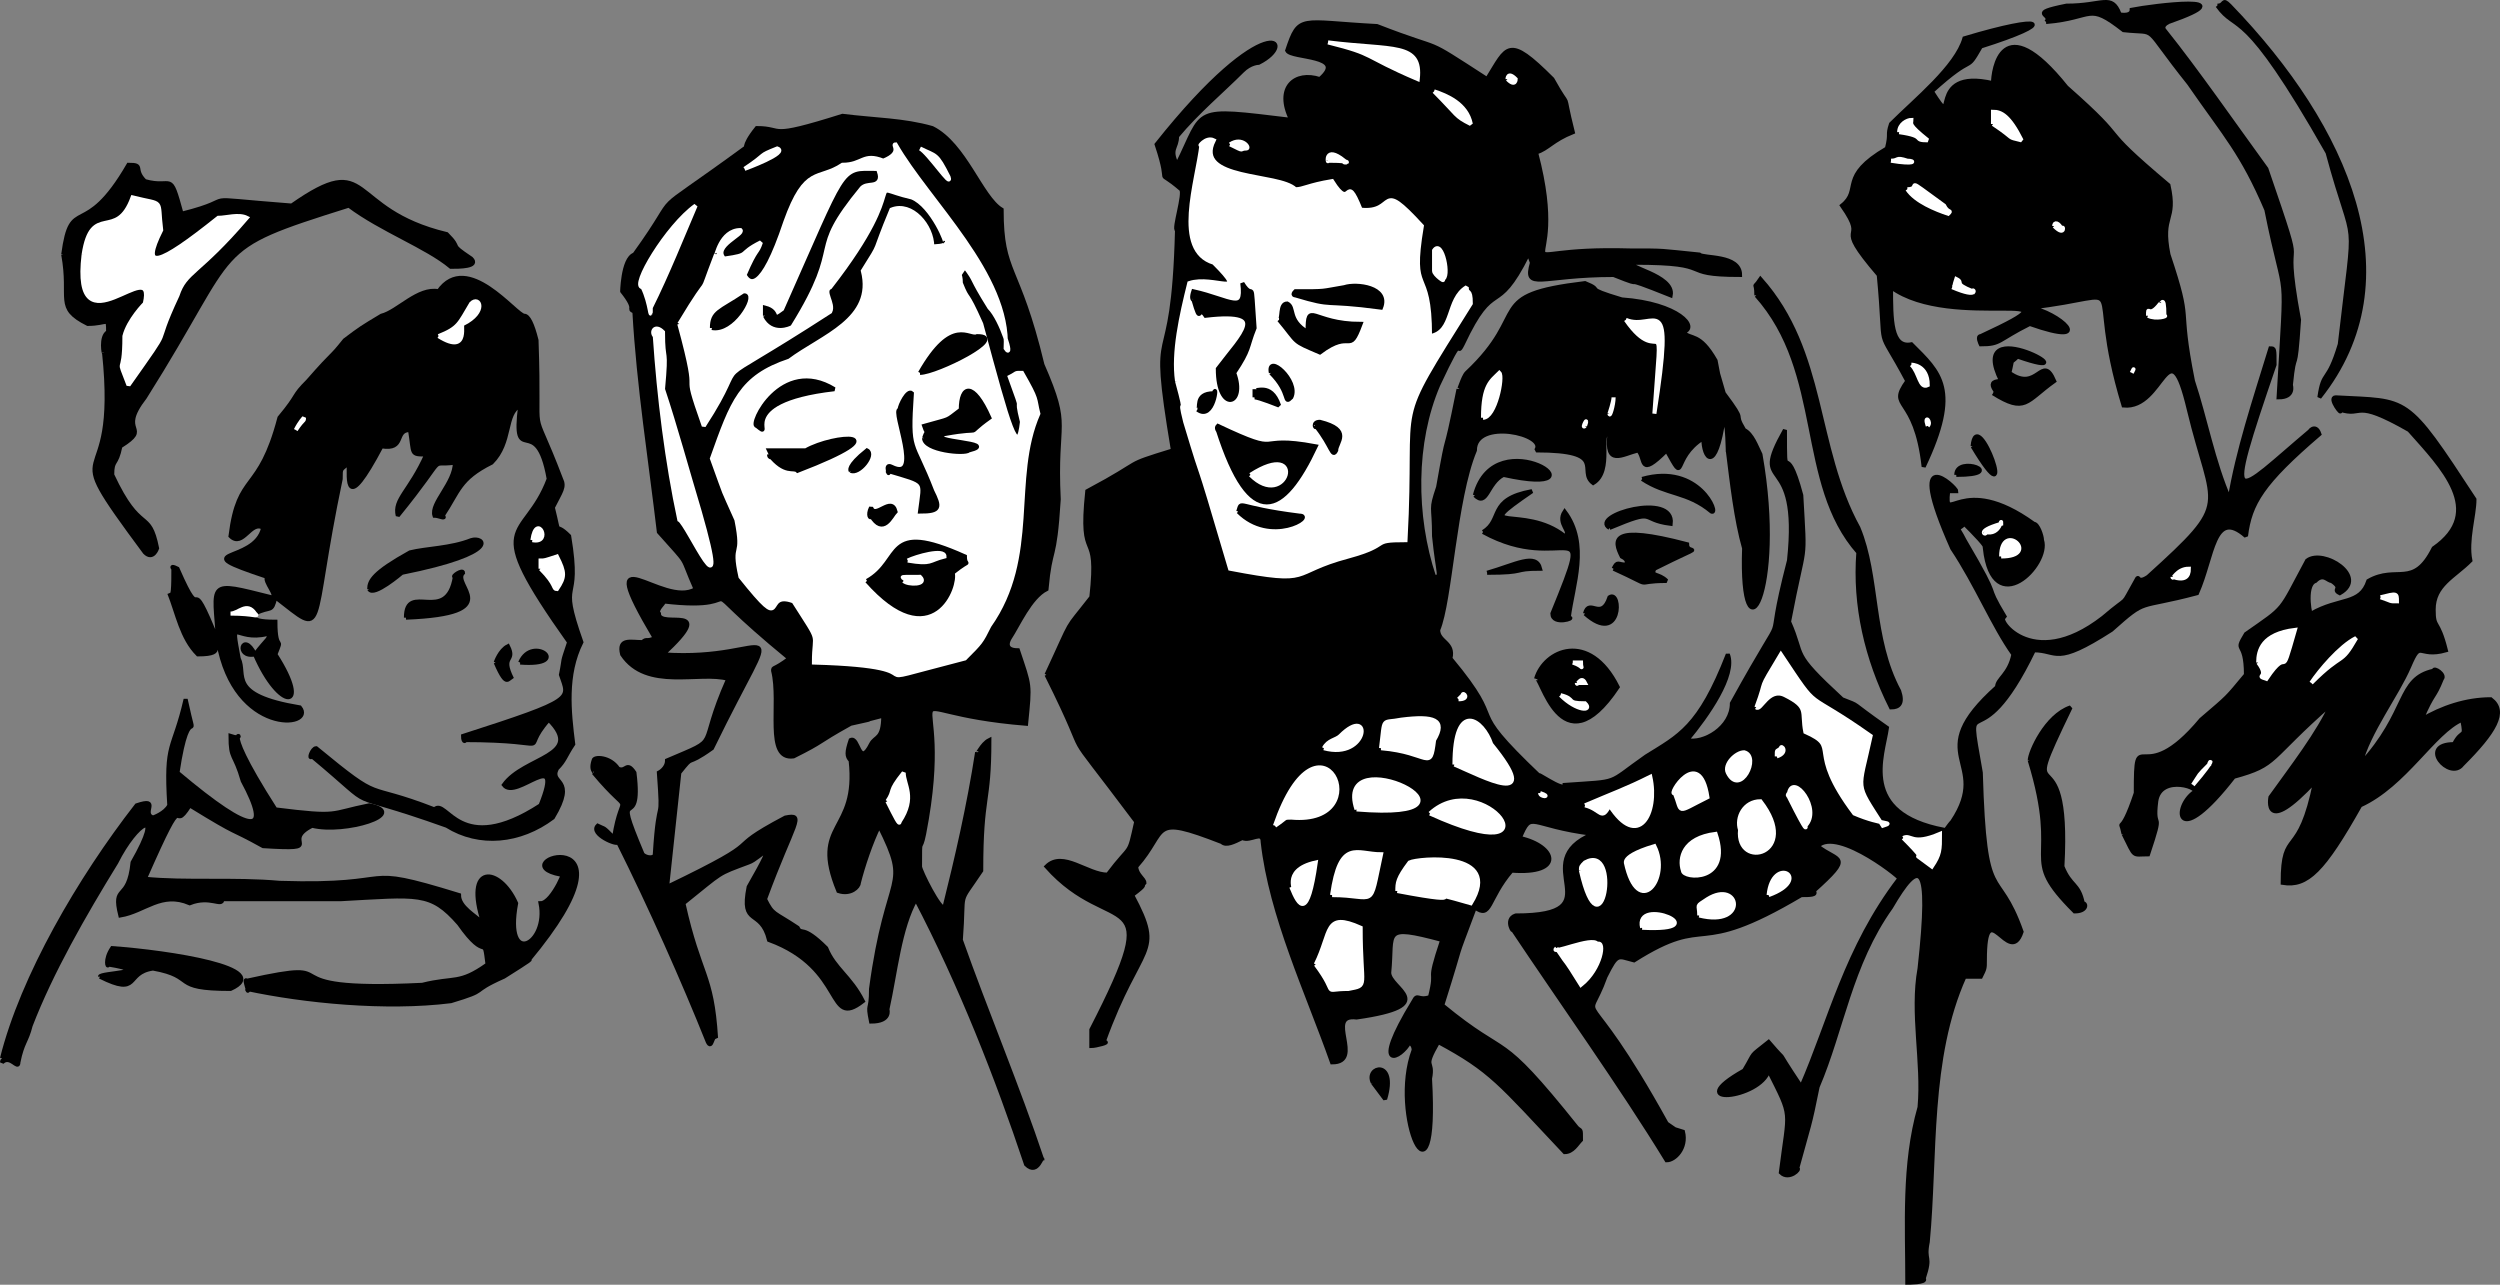 <svg xmlns="http://www.w3.org/2000/svg" width="612.764" height="314.892" version="1.2"><rect width="100%" height="100%" fill="#808080" stroke="none"/><g fill="none" stroke="#000" stroke-miterlimit="2" font-family="'Sans Serif'" font-size="12.5" font-weight="400"><path fill="#000" d="M.5 259.392c5-20 19-44 33-62 6-2 1 2 4 3 0 0 3-1 4-3-1-16 1-13 4-26 3 14 1-2-2 18 19 16 23 15 16 2-2-7-3-5-3-11 6 2-5-7 11 18 16 2 13 1 23-1 10 2-6 7-14 5-8 4 4 6-12 5-9-5-5-2-18-10-5 8 0-7-11 18 10 1 22 0 33 1 31 1 18-5 44 3 0 3 4 5 6 7-5-15 4-14 8-5-3 16 8 10 6 0 3 0 7-10 5-7-16-3 22-15-8 21 2-1-6 4-6 4-9 4-3 3-13 6-16 2-36 0-50-3 1 2-1-3 0-2 27-6 2 3 43 1 8-2 9 0 16-5-1-8 0 0-7-10-7-8-10-7-29-6h-29c0 2-3-1-8 1-7-3-11 2-17 3-2-8 2-3 3-13 8-14 1-10-4 0-8 13-16 27-21 40-1 4-2 4-3 9 0 2-2-2-4 0 0-1 1 0 0-1m15-197c2-15 5-3 16-22 4 0 1 1 4 4 7 2 6-3 9 8 16-4 1-4 27-2 20-14 13 1 38 7 4 4 0 2 6 6 2 2-3 2-5 2-6-5-17-9-25-15-35 11-26 9-50 47-7 9 2 7-6 12-1 5-2 3-2 7 7 15 9 8 11 18 0 0-1 3-3 1-23-31-6-11-10-49 0 1-1-4 1-5 0-4 0-2-5-2-8-4-4-6-6-17" vector-effect="non-scaling-stroke"/><path fill="#fff" stroke="#fff" d="M20.5 62.392c2-13 8-3 12-14 8 2 6 0 7 8-5 10-1 9 14-3 2 0 5-1 7 0-12 14-15 13-17 19-7 15 0 5-12 22-3-8-1-1-1-12 1-4 5-8 5-8 3-13-18 13-15-12" vector-effect="non-scaling-stroke"/><path fill="#000" d="M24.5 239.392c0-1 14-1 2-3 0 1-1-1 1-4 14 1 40 5 29 10-15 0-8-3-19-5-7 1-3 7-13 2m17-94c1 2 1-2 1-6 0 0-1-1 1 0 7 16 2-2 10 18-1-15-3-15 13-11 2 0-2-4-1-5-21-7-3-3-1-12-3-2-5 5-8 2 2-16 7-10 12-29 5-6 3-5 7-9 7-8 5-5 9-10 4-3 4-3 9-6 4-1 9-7 14-6 7-10 19 6 21 6 1 0 2 2 3 6 1 28-2 13 6 34 1 2 0 3-2 7 2 8 0 3 4 7 3 18-3 9 3 26-4 8-3 17-2 25-2 3-2 4-4 6-2 4 5 2-1 12-8 6-18 7-26 2-28-10-15-2-33-17-1 1 0-2 1-2 17 14 11 8 29 15 3-3 6 12 26-1 6-15-6-1-9-5 5-7 20-7 11-16-8 9 4 5-21 5 1 0 0 1 0-1 28-9 26-9 24-15 1-5 0-2 2-8-22-31-11-24-5-40-3-17-9-2-7-18-4 2-2 9-7 14-8 4-8 7-12 13 1 1-1 0-2 0-1-3 5-8 5-13-7 1-1-3-14 13-1-4 3-6 7-15-4 0-3 0-4-6-4 0-1 5-7 4-9 17-8 8-8 4-2 2-2 1-2 4-8 38-3 39-16 29-1 4-1 2-5 4 1 0-3 2 5 2 0 8 2 3 0 8 9 14 1 14-5 0-5 1-3-6 0 0 3-4 4-4 3-5-8 2-9-5-7 6 2 4-3 9 15 12 4 5-16 7-20-16-3 0 3 3-5 3-4-4-5-10-7-15" vector-effect="non-scaling-stroke"/><path fill="#fff" stroke="#fff" d="M56.5 150.392c2 0 4-3 6 0 1 1 0 0-6 0m16-45c1-2 2-3 2-3 0 1 0 0-2 3" vector-effect="non-scaling-stroke"/><path fill="#000" d="M90.5 144.392c0-2 1-4 10-9 4-1 10-1 15-3 3-1 8 3-17 8 0 0-7 6-8 4m9 7c0-9 10 2 12-10-1 0 2-2 2-1-3 3 11 10-14 11" vector-effect="non-scaling-stroke"/><path fill="#fff" stroke="#fff" d="M107.5 82.392c5-2 5-3 8-8 2-2 4 2-2 5-1-1 2 8-6 3" vector-effect="non-scaling-stroke"/><path fill="#000" d="M121.5 162.392s1-3 3-4c2 4-2 2 1 8-1-1-1 3-4-4m6 0c3-7 13 1 0 0" vector-effect="non-scaling-stroke"/><path fill="#fff" stroke="#fff" d="M130.5 132.392c1-7 5 1 0 0m2 7v-2c1 0 1 0 4-1 2 4 2 5 0 8-1 0 0-1-4-5" vector-effect="non-scaling-stroke"/><path fill="#000" d="M145.5 189.392c1 0-1 0 0-3 0-1 4-1 6 2 2 1 2-2 4 1 2 16-6 1 2 20 1 1 3 1 3 0 1-16 2-6 1-20 0 0 2-1 2-3 14-6 7-2 15-20-7-2-20 3-26-6-1-4 2-3 5-3 1-1 1 0 3-1-16-27 2-7 10-12-4-9-1-5-9-14-2-17-5-36-6-54-2-1 1 0-3-5 0 1 0-8 3-9 13-18 1-7 27-26 1 0-1 0 3-5 7 0 2 3 21-3 8 1 15 1 22 3 8 4 12 17 17 20 0 16 4 13 10 38 7 16 3 13 4 33-1 16-2 11-3 22-4 2-7 9-9 12 0 0-2 3 2 3 3 9 3 8 2 18-37-3-17-14-25 27-1 5-1 0-1 8 0 1 5 11 6 10 3-12 6-25 8-38 0 1 1-2 3-3 0 16-2 13-2 32-6 9-4 4-5 17 6 17 14 36 20 54 0-2-1 4-4 1-7-21-16-44-27-65-4 7-5 18-7 27 0 0 1 3-4 3-1-5 0-2 0-8 4-30 10-24 2-40-2 4-4 10-5 14 0 1-2 3-5 2-7-17 5-14 3-32-1-1-1-2 0-5 2-1 2 7 5 1 1-2 3-1 3-7-8 2 1 0-8 2-9 5-6 4-14 8-7 1-3-13-5-21 0-1 0 0 4-3-28-23-6-11-31-14 1 0-2 2-1 3 0 4 15-3 1 10 28 2 30-14 12 23-7 5-4 1-8 6-1 9-2 19-3 28 27-13 12-8 29-17 5-1 2 1-5 20 2 4 2 3 8 7 1 2 1-1 7 5 2 5 6 7 9 13-9 7-4-8-23-15-2-8-7-3-5-13 8-14 3-7 0-6-8 3-6 2-16 10 4 18 7 17 8 33-1-1-1 3-2 1-6-15-14-33-22-49 0 1-7-2-5-4 2 1 1 0 4 3 2-13 5-4-5-16" vector-effect="non-scaling-stroke"/><path fill="#fff" stroke="#fff" d="M157.5 70.392c-3 0 6-15 13-20-3 7-7 17-11 25 0 4 0-1-2-5m3 12c-1-1 0-3 2-1 0 8 1 3 0 14 3 9 6 20 9 30 8 28-3 3-5 2-3-14-5-30-6-45m6-3c9-15 4-4 9-17 0 1 1-6 6-6 1 1-7 4-4 7 7-1 3-1 9-4-1 3-1 1-4 8 1 2 4 5 10-13 5-14 8-10 14-14 5 0 5-3 10-1 5-2 2-4 3-4 8 14 28 32 27 50 2 3-1-7-4-10-5-8-3-6-6-10-2 3-1 1-1 4 2 5 1 1 5 10 7 26 9 33 10 24-2-8 1 0-3-11 2-1 1-1 3-1 4 7 3 6 4 10-7 16 0 35-12 52-2 4-2 4-6 8-31 8-2 2-37 1 0-8 2-4-5-15-8-3-1 9-13-6-2-9 1-4-1-14-4-9-2-4-6-15 5-14 7-20 19-24 8-6 21-10 18-22 5-8 2-3 7-15 5-2 10 4 10 9 0 0 4 0 3-1 1 1-3-9-8-11-13-3 1-5-20 22-2 1 1 4 0 6-34 22-18 8-31 28-6-17 0-3-6-25" vector-effect="non-scaling-stroke"/><path fill="#000" d="M174.5 80.392c0-4 2-4 8-8 2 0-3 9-8 8" vector-effect="non-scaling-stroke"/><path fill="#fff" stroke="#fff" d="M182.5 41.392c6-4 3-3 8-5 3 1-8 5-8 5" vector-effect="non-scaling-stroke"/><path fill="#000" d="M185.5 104.392c-2 0 6-17 19-9-26 3-14 13-19 9m2-27v-2c4 1 1 4 5 1 16-36 14-34 22-34 1 3-2 1-4 3-14 17-4 13-17 34 0 0-4 2-6-2m1 34c0 1 1 1 0-1h9c7-4 24-5-2 5-1-1-3 1-7-4m20 4s-1-1 4-5c2 1-2 6-4 5m4 27c9-5 4-15 24-6 0 3 2 0-3 4 1 3-5 20-21 2m1-16c0 1-1 0 0-2 1 3 5-3 6 1-1 1-3 6-6 1" vector-effect="non-scaling-stroke"/><path fill="#fff" stroke="#fff" d="M217.5 196.392c2-3 0-2 4-7 0 3 3 6-1 12 0 1-1-1-3-5" vector-effect="non-scaling-stroke"/><path fill="#000" d="M217.5 115.392c1 2-1-2 1-1 8 4 0-14 2-14 0-1 2-5 3-4-1 15 0 11 5 24 2 4 2 5-3 5 1-8 2-7-8-10" vector-effect="non-scaling-stroke"/><path fill="#fff" stroke="#fff" d="M221.5 142.392c1-1-3-1 4-1 2 2-3 2-4 1m1-5c2-1 9-3 9-1-4 1-3 2-9 1" vector-effect="non-scaling-stroke"/><path fill="#000" d="M225.5 91.392c8-14 12-8 14-9 8 0-10 9-14 9" vector-effect="non-scaling-stroke"/><path fill="#fff" stroke="#fff" d="M225.5 36.392c4 2 4 1 7 7 1 3-5-6-7-7" vector-effect="non-scaling-stroke"/><path fill="#000" d="M226.5 107.392c1-3 1 0 0-3 7-2 5-1 9-4 0-6 3-7 7 2-7 5 0 2-11 4-5 2 14 2 6 4-1 1-11 0-11-3m30 58c7-15 4-10 11-19 2-18-3-7-1-26 15-8 8-6 21-10-6-36 0-15 1-54-1 0 2-9 1-10-7-6-2 1-6-11 27-34 35-25 25-20 0 0-2 0-4 2-5 5-11 10-16 16 0 3-2 3 0 7 7-14 3-14 28-11-4-8 1-12 7-10 7-6-7-5-8-7 3-9 3-7 22-6 18 7 10 2 27 13 5-8 5-11 16 0 5 9 2 1 5 13-5 2-6 4-9 5 9 34-12 23 23 24 9 0 7 0 17 1 1 1 10 0 10 5-16 0-5-3-26-3-3 1 10 3 9 8-15-6-4-1-14-5-18 0-22 4-20-3-1-3-1-2-1-2-8 16-8 5-16 22-2 4 1-5-6 10-6 14-6 32-1 47 2 0 1 0 0-10 0-8-1-6 1-12 3-17 1-4 5-24 0 1 1-3 2-4 16-15 4-19 29-22 5 2-1 1 9 4 14 1 19 7 15 8 2 2 4 0 8 7 1 5 0 1 2 8 6 8 2 4 5 9 2 1 3 4 4 6 6 34-5 52-4 23-2-7-3-16-4-24 0 2 0-8-1-8-2 14-5 10-5 5-8 5-4 12-9 3-7 7-5 2-7 0-4 1-8 4-7-4-3-1 1 9-4 12-4-3 4-8-14-8 3-4-15-8-15 0-5 12-6 37-9 44 0 3 4 3 3 7 15 18 2 10 22 29-2-2 6 4 6 2 14-1 10 0 20-7 8-5 13-7 20-25 2 5-5 15-10 21 4 1 11-3 11-9 16-29 7-8 14-35 3-28-10-16-1-32 0 15 0 1 4 16 1 18 1 10-3 31 4 9 0 7 13 19 5 2 1 0 11 7-1 7-7 21 14 25 0 1 1-1 2-2 10-15-8-16 11-33 0-2 3-3 4-8-5-7-9-17-15-26-12-27 1-15 1-14h-2c-1 9 3-5 21 8 1 0 2 3 2 4 2 6-12 20-14 2 1 0-3-4-5-6-2 2-2 0 0 4 10 17 4 9 10 19-3-1 6 14 24 0 7-6 4-2 8-9 1-2 0 1 3-1 21-19 16-16 10-41-5-21-6 0-16-1-10-33 4-27-23-24 7 1 17 10 0 4-8 4-7 5-12 5 0 0-1-2 0-2 28-13-7-1-22-12 0 8 0 15 5 14 7 7 12 11 3 30-2-18-9-14-4-21-8-15-5-5-7-26-12-14-2-7-9-17 5-4-1-7 11-14 1-4 0-3 1-6 6-6 16-14 18-21 20-6 23-4 4 2-4 7-1 1-12 11 7 11-2-6 15-2 0-3 2-19 18 1 17 15 6 8 25 24 2 9-2 7 0 17 6 18 2 11 6 31 3 9 5 20 9 29 2-12 6-24 10-37 1 0 1 0 1 4-13 38-10 32 9 16-1 1 1-2 2 1-14 12-17 17-18 25-8-7-8 5-12 14-15 4-12 1-21 9-14 9-13 5-19 5-14 29-17 7-13 30 1 34 4 22 10 39-3 9-9-10-9 7 0 2 0 2-1 4h-4c-9 20-7 44-9 65-1 5 1 3-1 9 1 1-4 1-4 1 0-14-1-29 3-43 1-11-2-23 0-34 3-27 0-27-7-15-10 14-12 30-18 44-2 10-2 9-5 20 1 0-2 3-4 1 2-16 3-13-3-25-2 7-22 9-6 0 3-5 1-3 6-7 6 7 0-1 8 11 7-16 11-34 24-51 2 1-15-13-20-8 5 4 9 2-1 11 1 1-1 1-3 1-27 16-22 4-41 16-4-1-4-2-7 4-5 14-6-2 15 36 3 2 1 1 4 2 1 4-2 7-4 7-11-18-26-39-38-57 1 2-2-2 1-3 25 0 2-13 19-20-16-2-15-6-18 1 9 2 11 9-2 8-6 7-5 12-9 9-6 16-2 5-8 24 17 14 13 5 33 30 1 1 1 0 1 3-1 1-2 3-4 3-16-17-18-20-31-27-4 7-1 4-2 9 2 35-10 9-4-7 0-2-2-2-1-2-2 4-10 8 1-10 1-2 1 0 4-1 2-8-1-2 3-14-15-4-12-2-13 8 0 4 13 8-8 11-8-1 2 11-6 11-6-17-15-36-17-54 0-3-3 0-5-1-2 1-4 2-5 1-18-7-13-3-21 6 0 2 2 3 2 4-1 1 1 0-3 3 8 15 2 11-7 36 2 0-2 1-3 1v-4c19-37 5-22-11-40 4-4 10 2 15 2 6-8 5-4 7-13-21-28-9-10-22-36" vector-effect="non-scaling-stroke"/><path fill="#fff" stroke="#fff" d="M288.5 93.392c-1-7 1-16 3-24 6-2 15 4 6-5-10-3-4-20-3-29-1 1 1-2 3-1-5 10 16 8 20 12 2 0 3-1 9-2 5 8 3-3 7 7 9 1 4-8 15 4-3 18 2 9 2 27 6-1 4-9 9-12 0 2 1 0 1 4-20 32-14 21-16 58-9 0-3 1-14 4-15 4-8 7-29 3-10-34-5-16-11-36-2-8 1 1-2-10" vector-effect="non-scaling-stroke"/><path fill="#000" d="M292.5 73.392c1 0-1 1 0-2 9 2 13 6 12-2 3 5 2-3 3 11-2 5-1 5-5 11 3 8-4 10-4-1 6-8 14-15-3-13-2-3-1 3-3-4m1 27c1 0-1-4 4-4 1-3 0 7-4 4m5 5c2 2-1 0 0-1 17 8 8 2 24 5-8 17-16 21-24-4" vector-effect="non-scaling-stroke"/><path fill="#fff" stroke="#fff" d="M301.5 35.392c3-2 5 1 4 1-2 0 0 1-4-1" vector-effect="non-scaling-stroke"/><path fill="#000" d="M303.5 125.392c1-3-1-1 15 1 4 0-7 7-15-1" vector-effect="non-scaling-stroke"/><path fill="#fff" stroke="#fff" d="M306.5 116.392c14-9 9 9 0 0" vector-effect="non-scaling-stroke"/><path fill="#000" d="M307.5 97.392v-2c0 1 4-2 6 4 0 0-5-2-6-2m4-6c-1-5 7 2 5 6-2 2 0-1-5-6" vector-effect="non-scaling-stroke"/><path fill="#fff" stroke="#fff" d="M312.5 202.392c11-32 26 0 4-2-2 0-1 0-4 2" vector-effect="non-scaling-stroke"/><path fill="#000" d="M313.5 78.392c1 0 0-4 2-4 2 1 0 4 5 7 0-8 1-2 13-2-3 8-2 1-10 7-7-3-5-2-10-8" vector-effect="non-scaling-stroke"/><path fill="#fff" stroke="#fff" d="M316.5 217.392c2 2-3-4 6-6-2 14-4 11-6 6" vector-effect="non-scaling-stroke"/><path fill="#000" d="M317.5 72.392s-1 0 0-1c8 0 6 0 12-1 3-1 11 0 9 5-15-2-11 0-21-3m5 32c0 1-1-1 1-1 8 2 4 5 4 7-1 2-1-1-5-6" vector-effect="non-scaling-stroke"/><path fill="#fff" stroke="#fff" d="M322.5 236.392c4-8 2-13 11-9 0 15 2 14-3 15-7 0-2 2-8-6m2-53c1-2 3-2 4-3 8-8 7 6-4 3m1-144c0 1-1-4 4 0-1 1 4 0-4 0m0-29c16 2 23 0 22 9-14-6-10-6-22-9m1 209c2-14 6-10 12-10-3 14-1 10-12 10m6-21c-6-18 37 3 0 0" vector-effect="non-scaling-stroke"/><path fill="#000" d="M336.5 265.392c-2-4 6-6 3 4l-3-4" vector-effect="non-scaling-stroke"/><path fill="#fff" stroke="#fff" d="M338.5 183.392c1-8 0-6 5-7 8-1 11 0 8 5-1 8-1 3-13 2m4 35c0-2 0-3 3-7 2-1 23-3 15 10-14-4 3 1-18-3m8-19c13-12 33 15 0 0m1-133v-5c2-3 4 7 2 7 1 1-2-1-2-2m0-44c3 1 8 3 9 8-4-2-3-2-9-8m5 165c0-16 7-11 9-5 13 16-2 8-9 5m1-16 1-1c0-1 2 1-1 1" vector-effect="non-scaling-stroke"/><path fill="#000" d="M361.5 121.392c5-19 34 1 7-5-4 2-4 8-7 5" vector-effect="non-scaling-stroke"/><path fill="#000" d="M363.5 130.392c5-3 1-8 12-10-16 11-2 3 8 11 2-1-2-3 0-6 6 8 2 18 1 26 2 0-4 2-4-1 11-27 3-9-17-20" vector-effect="non-scaling-stroke"/><path fill="#fff" stroke="#fff" d="M363.5 102.392c0-8 2-9 4-11 1 1-1 11-4 11" vector-effect="non-scaling-stroke"/><path fill="#000" d="M364.5 140.392c7-2 12-5 13-1-7 0-3 1-13 1" vector-effect="non-scaling-stroke"/><path fill="#fff" stroke="#fff" d="M369.5 19.392s0-2 2 0c0 0 0 2-2 0" vector-effect="non-scaling-stroke"/><path fill="#000" d="M376.5 166.392c2-7 13-12 20 2-14 21-19-4-20-2" vector-effect="non-scaling-stroke"/><path fill="#fff" stroke="#fff" d="M377.5 194.392c3 1 0 1 0 0m4 38c-2 2 9-3 10-1 2-1 1 6-4 10-5-8-2-3-6-9m1-62c4 1 1 2 6 2 2 2-2 2-6-2m3-8h2c0 2 1 1-2 0m1 5c0 1 1-2 2 0h-2m1 46c0-1 0-1 1-2 9-5 4 24-1 2m1-16c7-3 10-4 16-7 2 9-3 18-10 7-2 4-2 1-6 0m0-93c-1 1 1-3 0 0" vector-effect="non-scaling-stroke"/><path fill="#000" d="M388.5 150.392c1-4 4 2 6-4 3-2 3 12-6 4m6-21c-5-3 16-9 15-1-8-1-3-4-15 1" vector-effect="non-scaling-stroke"/><path fill="#fff" stroke="#fff" d="M394.5 101.392c0 1 1-2 1-4 0 1-1 4-1 4" vector-effect="non-scaling-stroke"/><path fill="#000" d="M395.5 139.392c1-2 1-1 3-1 0 0 1-1-1-2-2-4-3-8 16-3 0 3 6-1-8 6-1 2 1 1 3 3-9 0-2 2-13-3" vector-effect="non-scaling-stroke"/><path fill="#fff" stroke="#fff" d="M398.5 78.392c7 3 12-9 7 23 2-29 2-10-7-23m0 133c1 1-3-1 7-4 4 8-4 18-7 4m4 16c-2-8 19 1 0 0" vector-effect="non-scaling-stroke"/><path fill="#000" d="M402.5 117.392c14-4 19 9 17 8-6-5-11-4-17-8" vector-effect="non-scaling-stroke"/><path fill="#fff" stroke="#fff" d="M410.5 194.392c-2 1 6-12 8 1-8 4-6 4-8-1m2 19c-1-3 0-8 8-9 4 12-8 11-8 9m4 11c0-3-1-2 2-4 8-5 10 7-2 4m7-35c-1-2 2-5 4-5 4 1-1 11-4 5m3 14c-1-3 1-7 5-7 10 13-6 17-5 7m4-30c3-8 0-3 6-13 10 15 5 8 22 20-3 14-4 11 3 22 3-1 0 0-7-3-12-16-3-16-12-20-1-5 1-6-5-9-4-2-6 4-7 3" vector-effect="non-scaling-stroke"/><path fill="#000" d="M430.5 72.392c0-4-1-1 1-4 16 18 13 41 24 61 5 12 3 27 10 40 1 3 0 4-2 4-6-12-9-25-8-38-15-17-8-44-25-63" vector-effect="non-scaling-stroke"/><path fill="#fff" stroke="#fff" d="M433.5 219.392c1-10 11-4 0 0m2-34c0-2 0-1 1-2 0-1 2 1-1 2m3 10c1 0-1 0 0-1 1-5 8 4 4 8 0 0 1 3-4-7m25-156c2 0 1-1 4 0 2 0 2 1-4 0m2-7c0-2 2-3 3-3 0 1-1 1 4 5-4 0 0-1-7-2m1 173c2-1 2 2 9-1 0 4 0 5-2 8-8-6 2 2-7-7m1-159c4 0-2-4 9 4 1 2 2 1 1 2-3-1-8-3-10-6m1 43s4 0 4 5c-2 1-2-3-4-5m4 15c-1-3 1-1 0 0m6-34c1 0 0 1 1-2 2 1-1 1 4 3 0-1 2 2-5-1" vector-effect="non-scaling-stroke"/><path fill="#000" d="M479.5 116.392c0-5 13 0 0 0m4-7c1-11 12 20 0 0" vector-effect="non-scaling-stroke"/><path fill="#fff" stroke="#fff" d="M486.5 130.392c1 1-3 0 4-2 0-2 0 3-4 2" vector-effect="non-scaling-stroke"/><path fill="#000" d="M488.5 96.392c3 1-3-3 2-3-9-18 24 1 4-6-2 2-1 0-2 4 7 5 8-5 11 2-7 5-7 8-15 3" vector-effect="non-scaling-stroke"/><path fill="#fff" stroke="#fff" d="M488.5 30.392v-3c2 0 4 1 7 7-4-1-1 0-7-4m2 106c0-9 10 0 0 0" vector-effect="non-scaling-stroke"/><path fill="#000" d="M497.5 186.392c0-2 4-11 10-13-14 29 0 3-2 39 2 5 4 4 5 9 1 0 1 2-2 2-14-14-3-11-11-37m4-181c2-2-5-2 5-4 9 0 11-3 13 2-1 0 3 1 3-1 5-1 29-4 9 3-2 1-1 2-1 2 8 10 17 23 25 34 11 32 3 10 8 37-1 15-1 6-2 16 0 0 1 3-3 3 2-35 2-21-3-46-6-14-10-18-19-31-12-15-7-12-16-13-9-7-7-3-19-2" vector-effect="non-scaling-stroke"/><path fill="#fff" stroke="#fff" d="M503.5 55.392c0-1 1-1 2 1 0-2 1 2-2-1" vector-effect="non-scaling-stroke"/><path fill="#000" d="M520.5 204.392c-1-5-1 2 3-10 0-18 1 0 16-18 7-6 6-5 11-11 0-9-3-5 0-10 10-7 8-5 15-18 4-3 15 4 8 8-2-1 1-1-2-3-1 0-2-2-4 0-3 1-1 10-1 8 7-4 12-2 14-8 7-4 11 2 16-8 13-9 2-20-6-29-14-8-11-3-17-5 1 2-3-3-1-3 18 1 17-1 34 25 0 4-2 10-1 15-4 4-9 6-9 12 0 5 1 2 3 10-7 2-6-3-9 4s-10 16-12 24c12-13 9-21 18-23 0-1 3 1 2 2-2 5-2 3-5 10 5-3 11-5 17-5 4 3 1 8-7 16-3 4-11-5-2-5 2-4 3-1 2-6-7 3-14 16-25 21-9 16-13 20-19 19 0-14 4-5 8-25-13 14-11 4-11 4 5-7 12-16 15-23-16 14-13 15-24 18-14 18-15 8-10 4 3-1-8-5-9 2-1 8 2 1-2 13-4 0-3 1-6-5" vector-effect="non-scaling-stroke"/><path fill="#fff" stroke="#fff" d="M522.5 91.392s1-2 0 0m4-14c0-3 0 1 3-3 0 1 1-3 1 3 1 0-2 1-4 0m6 64c0 1 1-2 4-2 0 2-1 3-4 2m5 51c2-3 1-2 4-5 0-1 2-2-4 5" vector-effect="non-scaling-stroke"/><path fill="#000" d="M543.5 1.392c2 0 1-2 3 0 29 30 45 67 22 96 1-7 2-3 5-13 4-35 4-21-3-47-21-37-22-29-27-36" vector-effect="non-scaling-stroke"/><path fill="#fff" stroke="#fff" d="M553.5 162.392c0-3 1-7 9-8-4 14-1 3-7 12-3-1 1 0-2-4m13 5c2-3 7-9 11-11-4 7-3 3-11 11m17-21c4-1 4-1 4 1-2 0-1 0-4-1" vector-effect="non-scaling-stroke"/></g></svg>
